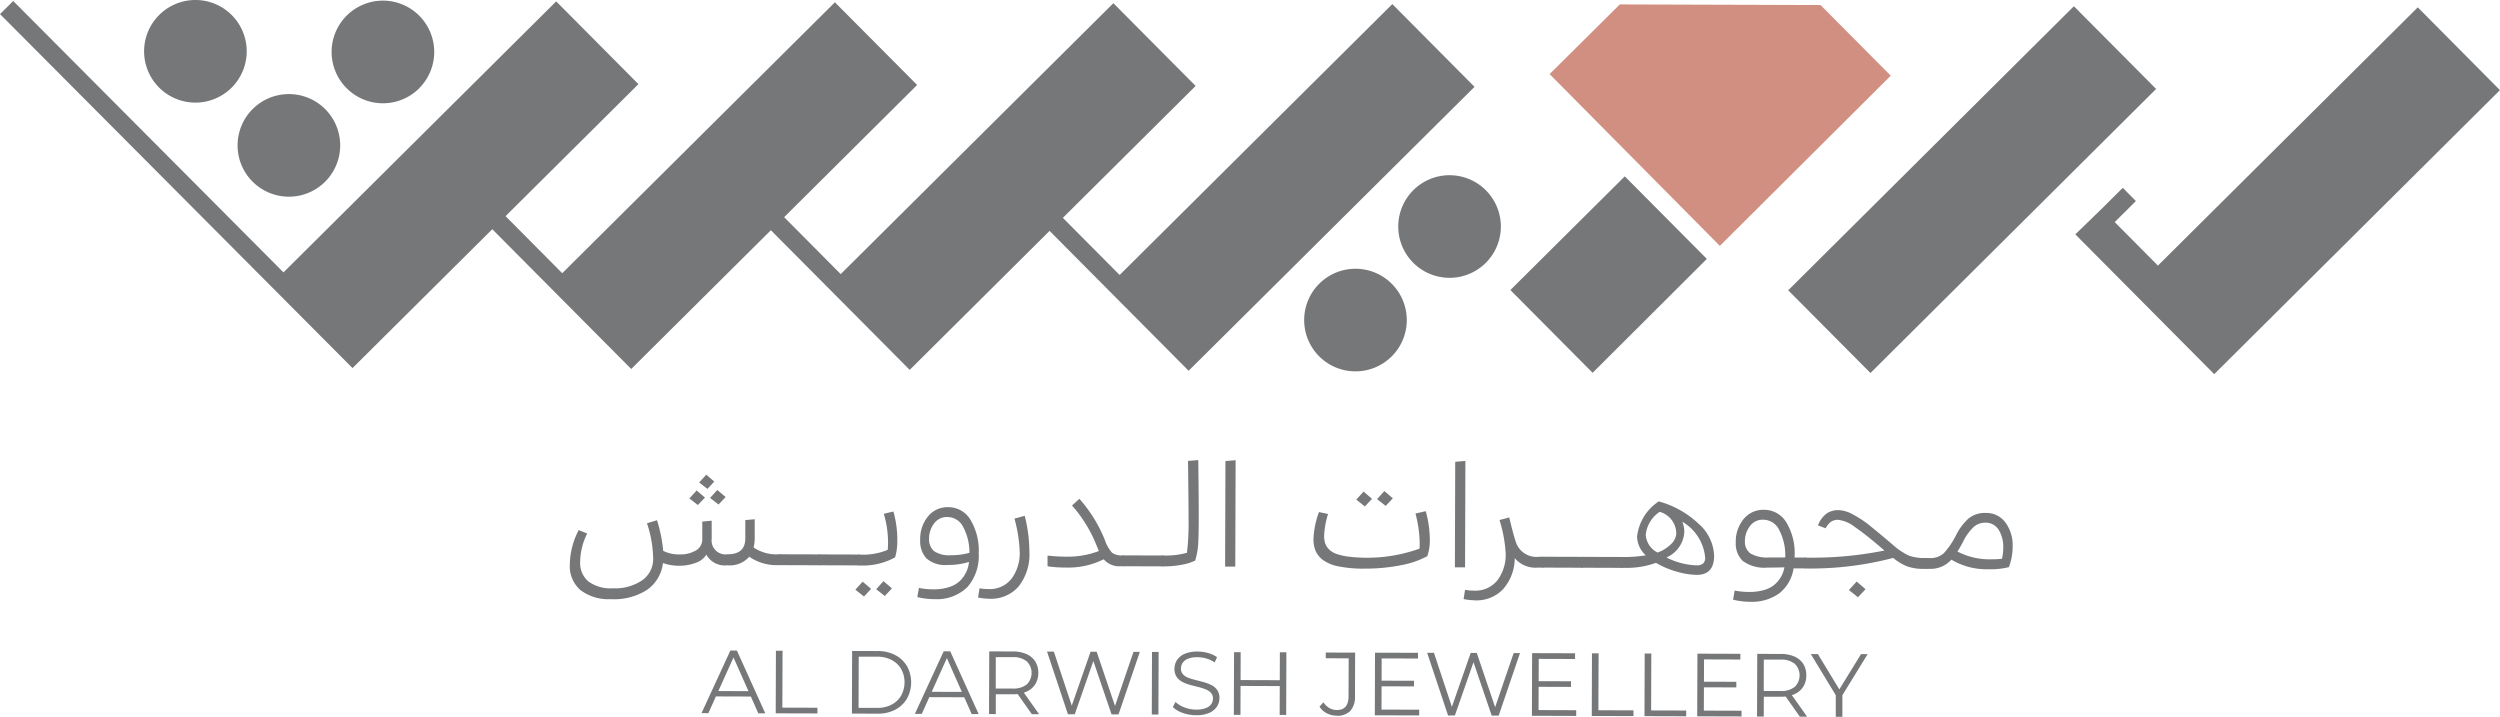 <svg xmlns="http://www.w3.org/2000/svg" xmlns:xlink="http://www.w3.org/1999/xlink" width="170.204" height="48.799" viewBox="0 0 170.204 48.799">
  <defs>
    <clipPath id="clip-path">
      <rect id="Rectangle_2" data-name="Rectangle 2" width="170.204" height="48.799" transform="translate(0 0)" fill="none"/>
    </clipPath>
  </defs>
  <g id="Group_3" data-name="Group 3" transform="translate(0 0)">
    <path id="Path_1" data-name="Path 1" d="M105.5,5.045l11.59,11.695L128.725,5.153,123.944.343,110.279.3Z" fill="#d18f81"/>
    <path id="Path_2" data-name="Path 2" d="M110.618,12.006l-7.79,7.74,5.6,5.635,7.776-7.755Z" fill="#757779"/>
    <rect id="Rectangle_1" data-name="Rectangle 1" width="27.431" height="7.943" transform="matrix(0.709, -0.705, 0.705, 0.709, 121.744, 19.763)" fill="#757779"/>
    <g id="Group_2" data-name="Group 2">
      <g id="Group_1" data-name="Group 1" clip-path="url(#clip-path)">
        <path id="Path_3" data-name="Path 3" d="M22.13,12.376a3.493,3.493,0,1,0-4.94-.016,3.493,3.493,0,0,0,4.94.016" fill="#757779"/>
        <path id="Path_4" data-name="Path 4" d="M28.534,6.012A3.493,3.493,0,1,0,23.594,6a3.492,3.492,0,0,0,4.94.016" fill="#757779"/>
        <path id="Path_5" data-name="Path 5" d="M94.745,24.268a3.493,3.493,0,1,0-4.94-.016,3.492,3.492,0,0,0,4.94.016" fill="#757779"/>
        <path id="Path_6" data-name="Path 6" d="M101.15,17.9a3.493,3.493,0,1,0-4.94-.016,3.494,3.494,0,0,0,4.94.016" fill="#757779"/>
        <path id="Path_7" data-name="Path 7" d="M10.826,5.955a3.493,3.493,0,1,0,.016-4.94,3.492,3.492,0,0,0-.016,4.94" fill="#757779"/>
        <path id="Path_8" data-name="Path 8" d="M76.227,18.722l-3.866-3.891L81.4,5.851,75.8.217,57.237,18.661l-3.851-3.876,9.054-9L56.841.155,38.278,18.6l-3.859-3.884,9.045-8.988L37.866.094,19.3,18.544.9.067,0,.959l24,24.1h0l9.515-9.454,9.459,9.516,9.508-9.447,9.452,9.508,9.522-9.463,9.467,9.524L100.388,5.912,94.791.278Z" fill="#757779"/>
        <path id="Path_9" data-name="Path 9" d="M146.914,18.082l-2.941-2.961,1.442-1.433-.893-.9-1.441,1.431,0,0-1.79,1.736,9.456,9.517L170.2,6.137,164.606.5Z" fill="#757779"/>
        <path id="Path_10" data-name="Path 10" d="M41.6,40.791a3.145,3.145,0,0,1-2.087-.622,2.142,2.142,0,0,1-.719-1.729,5.178,5.178,0,0,1,.606-2.35l.577.232a4.428,4.428,0,0,0-.479,1.93,1.653,1.653,0,0,0,.542,1.318,2.527,2.527,0,0,0,1.688.481A3.262,3.262,0,0,0,43.73,39.5a1.76,1.76,0,0,0,.739-1.474,7.878,7.878,0,0,0-.422-2.4l.683-.208a9.9,9.9,0,0,1,.423,2.084,2.344,2.344,0,0,0,1.144.243,2.05,2.05,0,0,0,1.066-.261.859.859,0,0,0,.449-.785l0-1.191.641-.058,0,1.222a.951.951,0,0,0,1.088,1.064q1.2,0,1.2-1.077l0-1.251.641-.058,0,1.251a2.581,2.581,0,0,1-.076.67,2.769,2.769,0,0,0,1.731.466h.094l0,.74h-.189a3.231,3.231,0,0,1-1.93-.576,1.768,1.768,0,0,1-1.5.585,1.434,1.434,0,0,1-1.425-.725,1.33,1.33,0,0,1-.737.563,3.109,3.109,0,0,1-1.092.192,3.194,3.194,0,0,1-1.122-.184,2.575,2.575,0,0,1-1.066,1.813,4.129,4.129,0,0,1-2.469.648m5.828-7.4.566.483-.485.508-.576-.452Zm.655-1.078.544.472-.464.5-.565-.442Zm.752,1.043.565.482-.484.509-.576-.452Z" fill="#757779"/>
        <path id="Path_11" data-name="Path 11" d="M53.128,38.476a.2.2,0,0,1-.173-.106.453.453,0,0,1-.067-.255.5.5,0,0,1,.069-.27.2.2,0,0,1,.173-.109l2.7.008,0,.741Z" fill="#757779"/>
        <path id="Path_12" data-name="Path 12" d="M55.825,38.485a.2.2,0,0,1-.173-.106.453.453,0,0,1-.067-.255.5.5,0,0,1,.069-.27.2.2,0,0,1,.173-.109l2.7.008,0,.741Z" fill="#757779"/>
        <path id="Path_13" data-name="Path 13" d="M58.73,39.6l.576.492-.485.519-.586-.463Zm-.207-1.1a.2.2,0,0,1-.172-.106.454.454,0,0,1-.068-.255.515.515,0,0,1,.069-.27.2.2,0,0,1,.174-.11h.042a4.31,4.31,0,0,0,1.869-.325c.015-.173.022-.313.023-.42a6.915,6.915,0,0,0-.288-2.033l.652-.158a6.979,6.979,0,0,1,.266,1.943,3.913,3.913,0,0,1-.15,1.18,4.52,4.52,0,0,1-2.375.553Zm1.624,1.066.576.492-.485.519-.586-.462Z" fill="#757779"/>
        <path id="Path_14" data-name="Path 14" d="M63.576,40.792a4.833,4.833,0,0,1-1.124-.144l.108-.62a4.891,4.891,0,0,0,1,.093,3.216,3.216,0,0,0,1.118-.172,1.784,1.784,0,0,0,.737-.462,2.24,2.24,0,0,0,.39-.59,2.067,2.067,0,0,0,.165-.64,4.688,4.688,0,0,1-1.459.206,1.92,1.92,0,0,1-1.447-.455,1.754,1.754,0,0,1-.416-1.253,2.417,2.417,0,0,1,.53-1.594,1.694,1.694,0,0,1,1.376-.631,1.743,1.743,0,0,1,1.519.86,4.1,4.1,0,0,1,.561,2.289,3.226,3.226,0,0,1-.78,2.3,2.982,2.982,0,0,1-2.274.809M64.74,37.8A4.6,4.6,0,0,0,66,37.637a3.645,3.645,0,0,0-.409-1.728,1.2,1.2,0,0,0-1.074-.709,1.076,1.076,0,0,0-.934.453,1.687,1.687,0,0,0-.33,1,1.077,1.077,0,0,0,.324.857,1.793,1.793,0,0,0,1.164.289" fill="#757779"/>
        <path id="Path_15" data-name="Path 15" d="M70.083,37.56a3.507,3.507,0,0,1-.737,2.37,2.484,2.484,0,0,1-1.981.834,4.461,4.461,0,0,1-.777-.082l.1-.631a3.1,3.1,0,0,0,.577.052,1.876,1.876,0,0,0,1.619-.725,2.939,2.939,0,0,0,.541-1.78,9.737,9.737,0,0,0-.36-2.293l.7-.188a10.154,10.154,0,0,1,.318,2.443" fill="#757779"/>
        <path id="Path_16" data-name="Path 16" d="M76.294,38.551a1.394,1.394,0,0,1-1.153-.474,5.392,5.392,0,0,1-2.584.562,8.478,8.478,0,0,1-1.239-.084l0-.731a10.657,10.657,0,0,0,1.249.074,5.9,5.9,0,0,0,2.247-.383l-.2-.481a9.2,9.2,0,0,0-1.629-2.617l.5-.459a9.591,9.591,0,0,1,1.734,2.8,2.519,2.519,0,0,0,.49.872,1.12,1.12,0,0,0,.724.183h.094l0,.741Z" fill="#757779"/>
        <path id="Path_17" data-name="Path 17" d="M76.525,38.551a.2.2,0,0,1-.173-.106.453.453,0,0,1-.067-.255.5.5,0,0,1,.069-.27.2.2,0,0,1,.173-.109l2.7.008,0,.741Z" fill="#757779"/>
        <path id="Path_18" data-name="Path 18" d="M79.223,38.56a.2.2,0,0,1-.173-.106.453.453,0,0,1-.067-.255.5.5,0,0,1,.069-.27.2.2,0,0,1,.173-.109h.084a5.2,5.2,0,0,0,1.5-.186,16.642,16.642,0,0,0,.112-2.131q0-1.231-.039-4.124l.7-.057q.033,2.7.03,3.913,0,1.322-.043,1.866a4.808,4.808,0,0,1-.2,1.066,3.51,3.51,0,0,1-.914.282,6.112,6.112,0,0,1-1.166.111Z" fill="#757779"/>
        <path id="Path_19" data-name="Path 19" d="M84.1,38.576l-.693,0,.023-7.186.693-.058Z" fill="#757779"/>
        <path id="Path_20" data-name="Path 20" d="M92.858,38.714a8.421,8.421,0,0,1-1.732-.156,2.6,2.6,0,0,1-1.064-.439,1.58,1.58,0,0,1-.5-.627,2.086,2.086,0,0,1-.139-.8,5.946,5.946,0,0,1,.374-1.83l.619.132a5.775,5.775,0,0,0-.267,1.47,1.686,1.686,0,0,0,.061.491,1.083,1.083,0,0,0,.24.411,1.277,1.277,0,0,0,.492.327,3.85,3.85,0,0,0,.845.2,10.576,10.576,0,0,0,4.856-.54q.011-.12.012-.36a8.359,8.359,0,0,0-.287-2.033l.7-.158a7.4,7.4,0,0,1,.277,1.943,3.327,3.327,0,0,1-.171,1.12,6.118,6.118,0,0,1-1.792.615,12.3,12.3,0,0,1-2.525.232m-.025-5.245.576.493-.485.519-.586-.463Zm1.417-.035.576.492-.485.519-.586-.462Z" fill="#757779"/>
        <path id="Path_21" data-name="Path 21" d="M99.744,38.626l-.693,0,.023-7.186.693-.058Z" fill="#757779"/>
        <path id="Path_22" data-name="Path 22" d="M100.419,40.87a4.366,4.366,0,0,1-.776-.083l.1-.63a3.108,3.108,0,0,0,.577.052,1.911,1.911,0,0,0,1.645-.725,2.917,2.917,0,0,0,.547-1.78,9.478,9.478,0,0,0-.423-2.3l.662-.178q.29,1.212.435,1.623a1.469,1.469,0,0,0,1.592,1.056h.284l0,.74h-.377A1.852,1.852,0,0,1,103.126,38a3.208,3.208,0,0,1-.805,2.124,2.505,2.505,0,0,1-1.9.75" fill="#757779"/>
        <path id="Path_23" data-name="Path 23" d="M105.056,38.643a.2.2,0,0,1-.173-.106.453.453,0,0,1-.067-.255.5.5,0,0,1,.069-.27.2.2,0,0,1,.173-.109l2.7.008,0,.741Z" fill="#757779"/>
        <path id="Path_24" data-name="Path 24" d="M107.753,38.652a.2.2,0,0,1-.173-.106.453.453,0,0,1-.067-.255.5.5,0,0,1,.069-.27.2.2,0,0,1,.173-.109l2.7.008,0,.741Z" fill="#757779"/>
        <path id="Path_25" data-name="Path 25" d="M115.509,39.138a5.178,5.178,0,0,1-1.354-.22,5.779,5.779,0,0,1-1.415-.6,5.836,5.836,0,0,1-2.1.344h-.189a.2.2,0,0,1-.173-.106.453.453,0,0,1-.067-.255.5.5,0,0,1,.069-.27.2.2,0,0,1,.173-.109h.147a8.739,8.739,0,0,0,1.449-.116,1.752,1.752,0,0,1-.594-1.263,3.293,3.293,0,0,1,1.477-2.407,6.4,6.4,0,0,1,2.719,1.53A3.025,3.025,0,0,1,116.7,37.83q0,1.311-1.19,1.308m-3.466-2.714a1.472,1.472,0,0,0,.805,1.194,2.463,2.463,0,0,0,.951-.607,1.066,1.066,0,0,0,.323-.68,1.542,1.542,0,0,0-1.129-1.485,2.136,2.136,0,0,0-.95,1.578m3.447,2.063a.651.651,0,0,0,.467-.129.526.526,0,0,0,.133-.389,3.153,3.153,0,0,0-1.556-2.448,1.856,1.856,0,0,1,.134.732,2.019,2.019,0,0,1-1.213,1.7,4.892,4.892,0,0,0,2.035.537" fill="#757779"/>
        <path id="Path_26" data-name="Path 26" d="M119.114,40.97a4.825,4.825,0,0,1-1.123-.144l.107-.62a4.961,4.961,0,0,0,1,.094,3.391,3.391,0,0,0,1.072-.152,1.816,1.816,0,0,0,.725-.418,2.169,2.169,0,0,0,.4-.534,2.035,2.035,0,0,0,.19-.57c-.461.012-.843.017-1.144.016a2.476,2.476,0,0,1-1.694-.456,1.635,1.635,0,0,1-.473-1.252,2.407,2.407,0,0,1,.535-1.595,1.715,1.715,0,0,1,1.383-.631,1.758,1.758,0,0,1,1.524.856,4.047,4.047,0,0,1,.565,2.293v.1l.787,0,0,.741-.86,0a2.657,2.657,0,0,1-.961,1.688,3.2,3.2,0,0,1-2.028.584m1.343-3.018,1.081,0V37.9a3.671,3.671,0,0,0-.393-1.777,1.212,1.212,0,0,0-1.089-.74,1.08,1.08,0,0,0-.936.453,1.7,1.7,0,0,0-.329,1,.987.987,0,0,0,.36.832,2.231,2.231,0,0,0,1.306.284" fill="#757779"/>
        <path id="Path_27" data-name="Path 27" d="M122.963,38.7a.2.2,0,0,1-.173-.1.457.457,0,0,1-.067-.256.5.5,0,0,1,.069-.27.2.2,0,0,1,.173-.109h.231a24.621,24.621,0,0,0,5.1-.485Q127.043,36.4,126.31,35.9a2.306,2.306,0,0,0-1.163-.509.867.867,0,0,0-.473.118,1.274,1.274,0,0,0-.38.459l-.524-.2a1.857,1.857,0,0,1,.58-.8,1.386,1.386,0,0,1,.83-.238,2.2,2.2,0,0,1,1.012.319,7.022,7.022,0,0,1,1.011.658q.429.342,1.277,1.055c.161.134.279.235.356.3a4.566,4.566,0,0,0,1.121.764,3.167,3.167,0,0,0,1.122.164h.158l0,.741H131a3.4,3.4,0,0,1-1.139-.164,3.481,3.481,0,0,1-.969-.583,22.133,22.133,0,0,1-5.8.722Zm3.44.892.607.523-.516.548-.618-.492Z" fill="#757779"/>
        <path id="Path_28" data-name="Path 28" d="M135.455,38.751a4.655,4.655,0,0,1-2.6-.649,1.91,1.91,0,0,1-1.525.626h-.094a.2.2,0,0,1-.173-.1.457.457,0,0,1-.067-.256.5.5,0,0,1,.069-.27.2.2,0,0,1,.173-.109h.126a1.338,1.338,0,0,0,.972-.327,5.445,5.445,0,0,0,.839-1.238,3.85,3.85,0,0,1,.864-1.144,1.752,1.752,0,0,1,1.156-.361,1.6,1.6,0,0,1,1.342.655,2.611,2.611,0,0,1,.488,1.623,3.97,3.97,0,0,1-.257,1.41,5.045,5.045,0,0,1-1.312.146m.149-.68a5.335,5.335,0,0,0,.693-.038,3.161,3.161,0,0,0,.086-.72,2.176,2.176,0,0,0-.321-1.262,1.029,1.029,0,0,0-.891-.474,1.2,1.2,0,0,0-.783.278,3.463,3.463,0,0,0-.743,1.029q-.274.509-.38.659a4.72,4.72,0,0,0,2.339.528" fill="#757779"/>
        <path id="Path_29" data-name="Path 29" d="M47.761,48.549l1.963-4.258h.445L52.1,48.563l-.475,0-1.778-4.008h.184l-1.805,4Zm.772-1.137.134-.365,2.48.008.133.366Z" fill="#757779"/>
        <path id="Path_30" data-name="Path 30" d="M52.812,48.565l.014-4.264h.451l-.013,3.875,2.388.007v.39Z" fill="#757779"/>
        <path id="Path_31" data-name="Path 31" d="M58,48.582l.014-4.264,1.736.006a2.522,2.522,0,0,1,1.2.275,1.979,1.979,0,0,1,.8.755,2.288,2.288,0,0,1-.007,2.217,1.994,1.994,0,0,1-.8.75,2.522,2.522,0,0,1-1.2.267Zm.452-.388,1.261,0a2.072,2.072,0,0,0,.985-.219,1.622,1.622,0,0,0,.65-.613,1.887,1.887,0,0,0,.006-1.813,1.623,1.623,0,0,0-.647-.614,2.071,2.071,0,0,0-.983-.226l-1.261,0Z" fill="#757779"/>
        <path id="Path_32" data-name="Path 32" d="M62.285,48.6l1.963-4.258h.445l1.935,4.271-.475,0L64.375,44.6h.183l-1.8,4Zm.771-1.137.135-.365,2.48.008.133.366Z" fill="#757779"/>
        <path id="Path_33" data-name="Path 33" d="M67.335,48.613l.014-4.265,1.6.005a2.267,2.267,0,0,1,.931.177,1.341,1.341,0,0,1,.6.5,1.424,1.424,0,0,1,.208.789,1.4,1.4,0,0,1-.213.776,1.346,1.346,0,0,1-.6.5,2.262,2.262,0,0,1-.932.17l-1.347,0,.2-.206,0,1.559Zm.456-1.522-.2-.214,1.335,0A1.467,1.467,0,0,0,69.9,46.6a1.1,1.1,0,0,0,0-1.577,1.47,1.47,0,0,0-.971-.284l-1.334,0,.2-.213Zm2.456,1.531-1.092-1.551.488,0,1.1,1.551Z" fill="#757779"/>
        <path id="Path_34" data-name="Path 34" d="M72.708,48.63l-1.424-4.269h.463l1.333,4.019h-.231l1.4-4.011.414,0,1.358,4.019H75.8l1.371-4.01h.433l-1.452,4.26h-.475l-1.3-3.812H74.5l-1.328,3.8Z" fill="#757779"/>
        <path id="Path_35" data-name="Path 35" d="M78.416,48.648l.014-4.264h.451l-.014,4.264Z" fill="#757779"/>
        <path id="Path_36" data-name="Path 36" d="M81.431,48.694a2.7,2.7,0,0,1-.91-.158,1.749,1.749,0,0,1-.672-.4l.178-.347a1.786,1.786,0,0,0,.605.37,2.159,2.159,0,0,0,.8.152,1.81,1.81,0,0,0,.656-.1.8.8,0,0,0,.372-.27.638.638,0,0,0,.12-.377.562.562,0,0,0-.142-.4.993.993,0,0,0-.374-.242,4.3,4.3,0,0,0-.511-.157q-.279-.068-.56-.145a2.4,2.4,0,0,1-.514-.205,1.067,1.067,0,0,1-.377-.34.957.957,0,0,1-.141-.551,1.074,1.074,0,0,1,.169-.582,1.18,1.18,0,0,1,.517-.425,2.13,2.13,0,0,1,.89-.158,2.6,2.6,0,0,1,.712.1,2.066,2.066,0,0,1,.608.279L82.7,45.1a2.018,2.018,0,0,0-.581-.27,2.179,2.179,0,0,0-.594-.087,1.675,1.675,0,0,0-.634.1.8.8,0,0,0-.369.276.676.676,0,0,0-.12.393.556.556,0,0,0,.142.4.944.944,0,0,0,.377.239,4.493,4.493,0,0,0,.514.154c.186.045.372.1.557.148a2.587,2.587,0,0,1,.511.206,1.046,1.046,0,0,1,.376.333.932.932,0,0,1,.142.543,1.04,1.04,0,0,1-.173.575,1.189,1.189,0,0,1-.522.425,2.172,2.172,0,0,1-.9.158" fill="#757779"/>
        <path id="Path_37" data-name="Path 37" d="M84.453,48.668l-.451,0,.014-4.264h.451Zm2.717-1.959L84.41,46.7l0-.4,2.759.009Zm-.035-2.3h.445l-.014,4.265-.445,0Z" fill="#757779"/>
        <path id="Path_38" data-name="Path 38" d="M91.008,48.725a1.479,1.479,0,0,1-.673-.16,1.266,1.266,0,0,1-.5-.453l.263-.3a1.281,1.281,0,0,0,.407.392,1.013,1.013,0,0,0,.511.135q.792,0,.795-.935l.009-2.583-1.56-.005v-.39l2,.006-.01,2.955a1.432,1.432,0,0,1-.317,1.01,1.213,1.213,0,0,1-.93.332" fill="#757779"/>
        <path id="Path_39" data-name="Path 39" d="M94.055,48.309l2.565.008v.39L93.6,48.7l.014-4.264,2.924.009v.39l-2.473-.008Zm-.042-1.968,2.254.007v.384l-2.254-.007Z" fill="#757779"/>
        <path id="Path_40" data-name="Path 40" d="M98.587,48.713l-1.424-4.269h.463l1.333,4.019h-.231l1.4-4.011.414,0,1.358,4.019h-.219l1.371-4.01h.433l-1.452,4.26h-.475l-1.3-3.812h.122l-1.328,3.8Z" fill="#757779"/>
        <path id="Path_41" data-name="Path 41" d="M104.746,48.343l2.565.008v.39l-3.016-.01.014-4.264,2.924.009v.39l-2.473-.008Zm-.042-1.968,2.254.007v.384l-2.254-.007Z" fill="#757779"/>
        <path id="Path_42" data-name="Path 42" d="M108.37,48.744l.014-4.264h.451l-.013,3.875,2.388.007v.39Z" fill="#757779"/>
        <path id="Path_43" data-name="Path 43" d="M111.959,48.756l.014-4.264h.451l-.013,3.875,2.388.007v.39Z" fill="#757779"/>
        <path id="Path_44" data-name="Path 44" d="M116,48.379l2.565.008v.39l-3.016-.01.014-4.264,2.924.009v.39l-2.473-.008Zm-.042-1.968,2.254.007V46.8l-2.254-.007Z" fill="#757779"/>
        <path id="Path_45" data-name="Path 45" d="M119.622,48.781l.014-4.265,1.6.005a2.275,2.275,0,0,1,.932.177,1.349,1.349,0,0,1,.6.5,1.424,1.424,0,0,1,.207.789,1.4,1.4,0,0,1-.212.776,1.346,1.346,0,0,1-.6.5,2.264,2.264,0,0,1-.933.17l-1.346,0,.2-.206-.005,1.559Zm.456-1.522-.2-.214,1.334,0a1.467,1.467,0,0,0,.972-.277,1.1,1.1,0,0,0,.005-1.577,1.472,1.472,0,0,0-.971-.284l-1.334,0,.2-.213Zm2.456,1.531-1.092-1.551.488,0,1.1,1.551Z" fill="#757779"/>
        <path id="Path_46" data-name="Path 46" d="M124.983,48.8l0-1.584.1.281-1.8-2.967.481,0,1.582,2.606H125.1l1.6-2.6h.451L125.328,47.5l.105-.28,0,1.583Z" fill="#757779"/>
      </g>
    </g>
  </g>
</svg>
